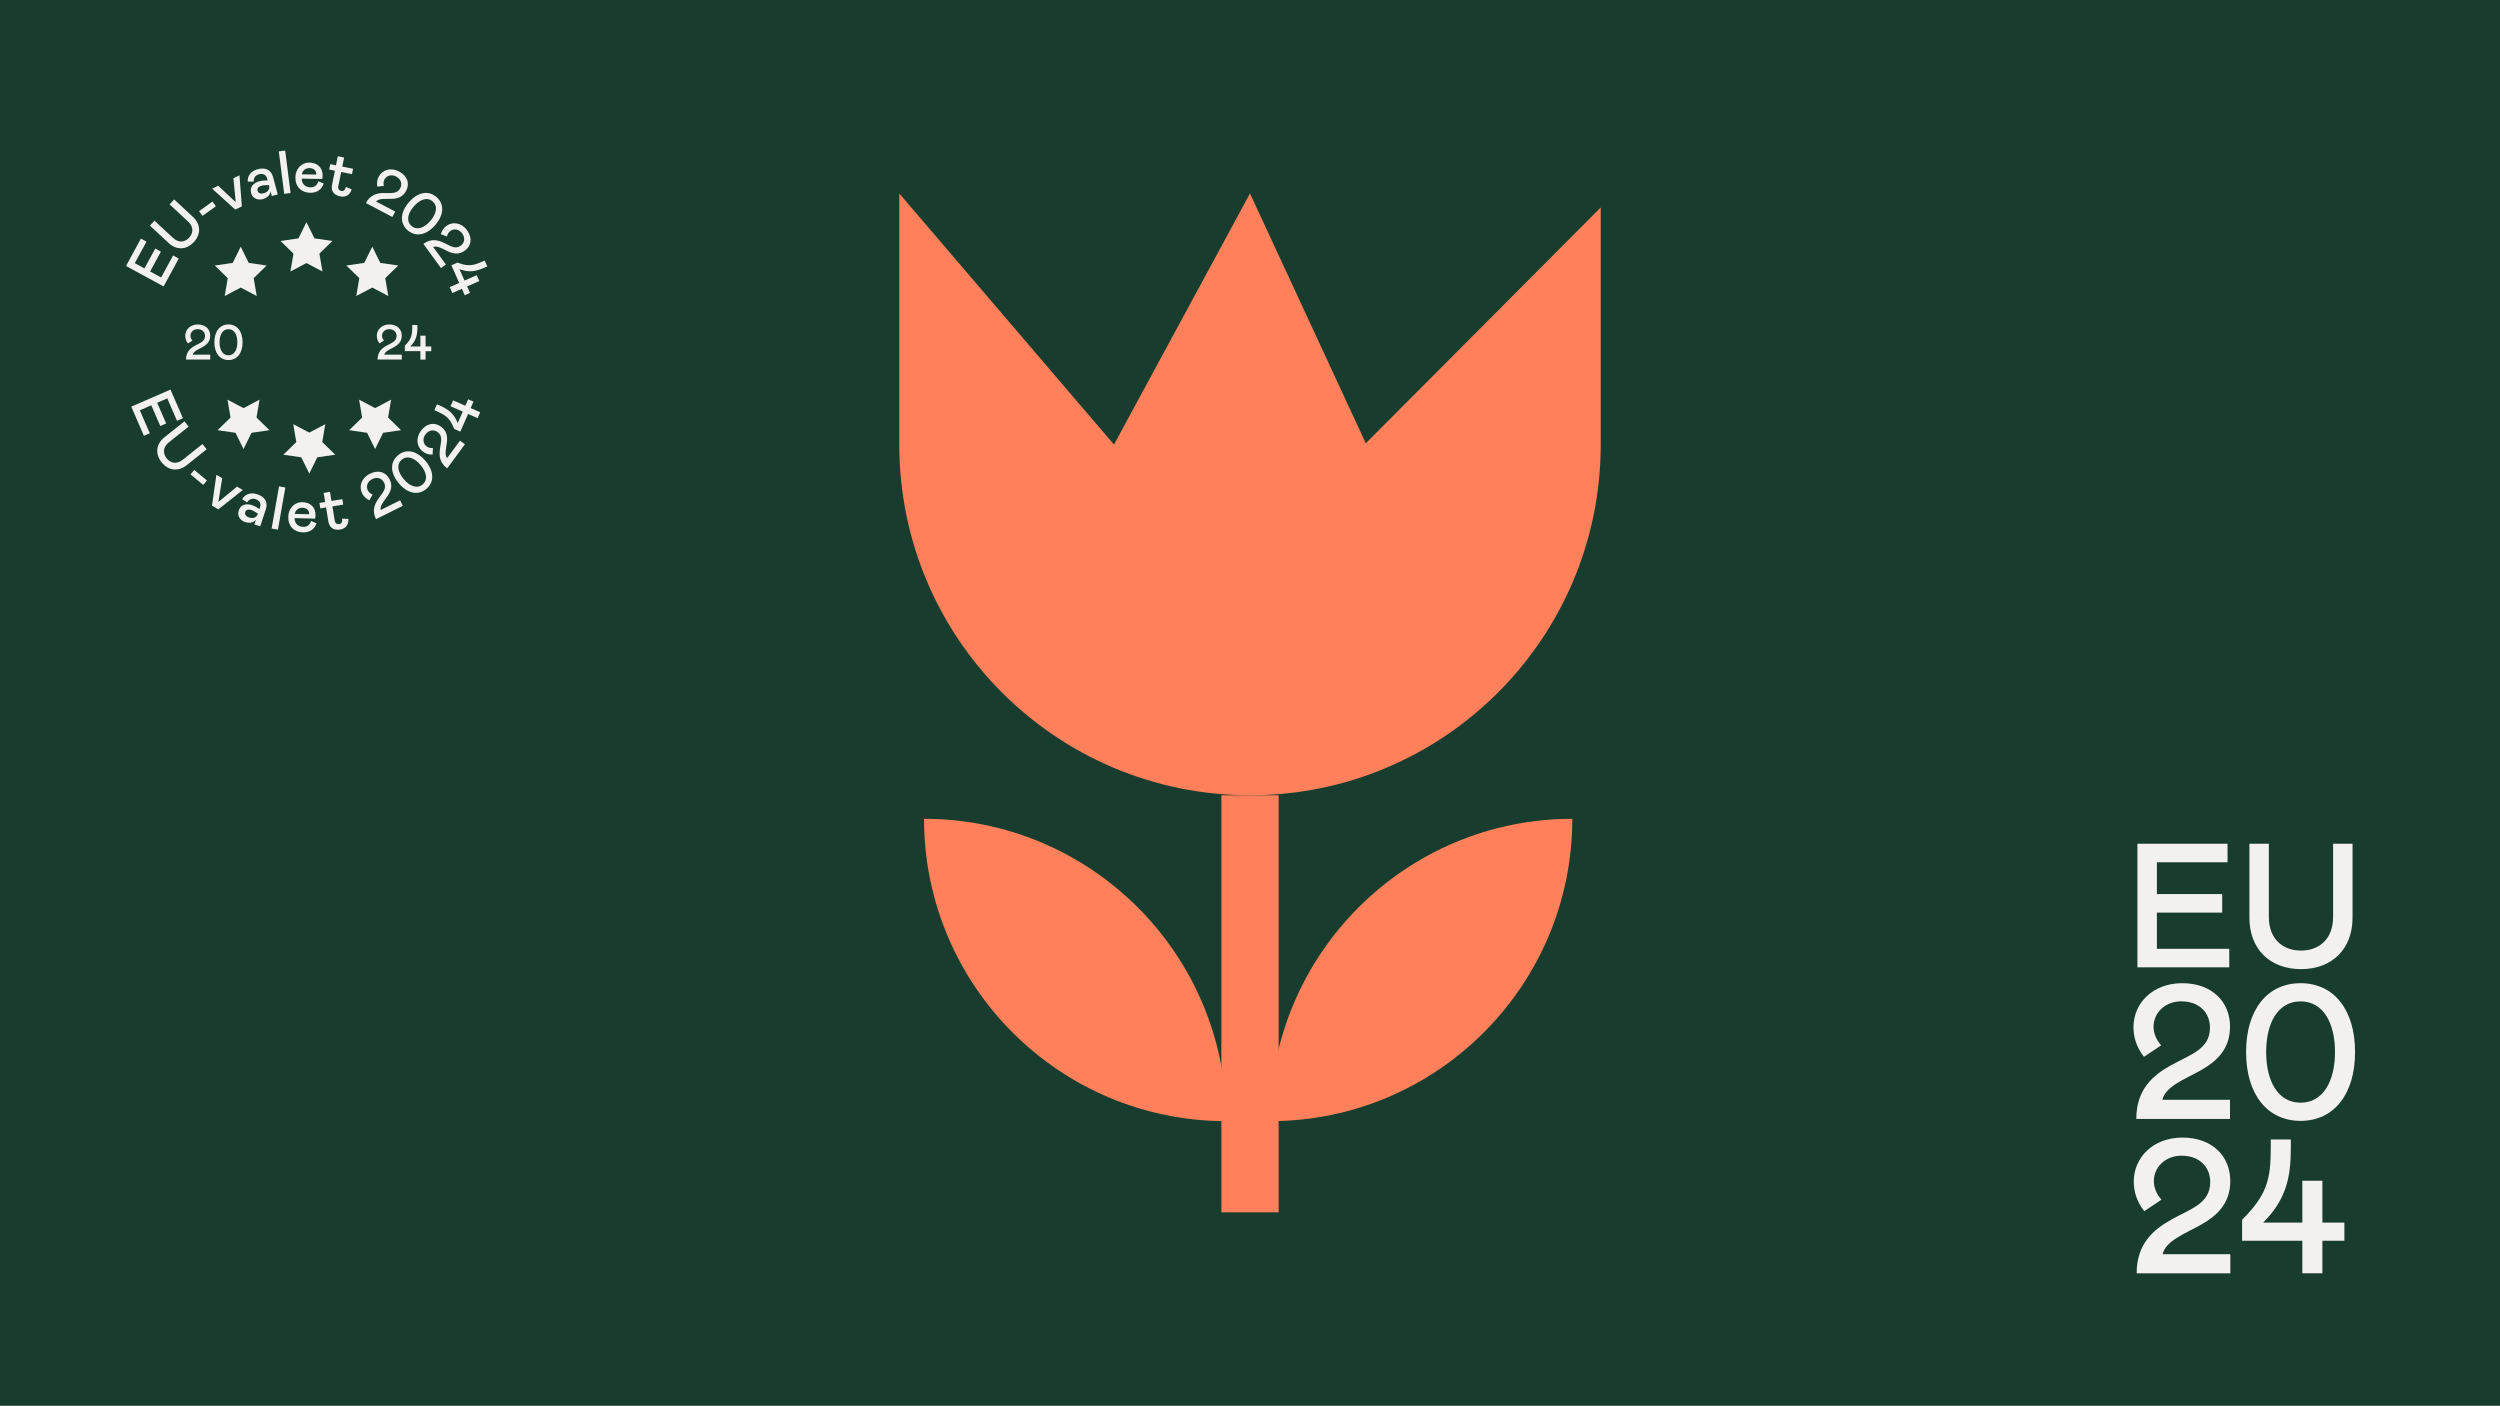 <?xml version="1.0" encoding="UTF-8"?><svg xmlns="http://www.w3.org/2000/svg" viewBox="0 0 690 388"><defs><style>.cls-1{fill:#ff805a;}.cls-1,.cls-2,.cls-3{stroke-width:0px;}.cls-2{fill:#183d2e;}.cls-3{fill:#f3f1ee;}</style></defs><g id="_Älgört"><rect class="cls-2" width="690" height="388"/></g><g id="EU-blomma"><path class="cls-1" d="M345,219.5c53.46,0,96.8-43.34,96.8-96.8V57.25l-64.84,65.09-31.96-68.95-37.54,69.31-59.26-69.31v69.31c0,53.46,43.34,96.8,96.8,96.8Z"/><rect class="cls-1" x="337.1" y="219.5" width="15.81" height="115.11"/><path class="cls-1" d="M255.03,225.99h0c46.06,0,83.45,37.39,83.45,83.45h0c-46.06,0-83.45-37.39-83.45-83.45h0Z"/><path class="cls-1" d="M433.95,225.99h0c0,46.06-37.39,83.45-83.45,83.45h0c0-46.06,37.39-83.45,83.45-83.45Z" transform="translate(784.46 535.43) rotate(180)"/></g><g id="Symbol_creme"><path class="cls-3" d="M53.79,95.42c1.43-.79,2.8-1.16,2.8-2.69,0-1.06-.75-1.88-2.05-1.88-1.16,0-1.98.82-1.98,1.81,0,.45.19.94.55,1.32l-1.23.82c-.52-.65-.75-1.38-.75-2.11,0-1.7,1.36-3.14,3.48-3.14s3.41,1.32,3.41,3.1c0,1.62-.97,2.48-2.05,3.1-1.21.68-2.55,1.16-2.78,2.13h4.83v1.36h-6.68c0-2.11,1.2-3.12,2.45-3.82Z"/><path class="cls-3" d="M59.17,94.46c0-3,1.5-4.91,3.89-4.91s3.89,1.91,3.89,4.91-1.5,4.91-3.89,4.91-3.89-1.91-3.89-4.91ZM65.51,94.46c0-2.05-.82-3.61-2.46-3.61s-2.45,1.57-2.45,3.61.82,3.61,2.45,3.61,2.46-1.57,2.46-3.61Z"/><path class="cls-3" d="M106.66,95.42c1.43-.79,2.8-1.16,2.8-2.69,0-1.06-.75-1.88-2.05-1.88-1.16,0-1.98.82-1.98,1.81,0,.45.19.94.55,1.32l-1.23.82c-.52-.65-.75-1.38-.75-2.11,0-1.7,1.36-3.14,3.48-3.14s3.41,1.32,3.41,3.1c0,1.62-.97,2.48-2.05,3.1-1.21.68-2.55,1.16-2.78,2.13h4.83v1.36h-6.68c0-2.11,1.2-3.12,2.45-3.82Z"/><path class="cls-3" d="M116.03,96.92h-4.3v-1.5c1.77-1.77,2.05-2.86,2.05-5.11v-.61h1.43v.61c0,2.11-.34,3.68-1.98,5.32h2.8v-2.99h1.43v2.99h1.57v1.3h-1.57v2.32h-1.43v-2.32Z"/><path class="cls-3" d="M38.87,65.85l1.56.85-3.23,5.93,2.67,1.45,2.98-5.48,1.56.85-2.98,5.48,3.04,1.65,3.31-6.07,1.56.85-4.19,7.7-10.37-5.65,4.11-7.55Z"/><path class="cls-3" d="M42.63,60.91l5.12,4.75c1.55,1.43,3.26,1.23,4.45-.06,1.19-1.29,1.27-3.01-.27-4.44l-5.12-4.75,1.26-1.36,5.19,4.82c2.14,1.98,2.29,4.72.24,6.94s-4.8,2.27-6.94.28l-5.19-4.82,1.26-1.36Z"/><path class="cls-3" d="M58.64,55.63l.94,1.3-3.7,2.66-.94-1.3,3.7-2.66Z"/><path class="cls-3" d="M65.06,55.82l-.64-6.62,1.67-.82.66,8.58-1.82.89-6.38-5.77,1.67-.82,4.84,4.55Z"/><path class="cls-3" d="M69.32,53.3c-.48-1.77.71-2.85,2.27-3.27.46-.12.92-.2,1.41-.21l.87-.03-.15-.57c-.29-1.06-1.25-1.39-2.23-1.13-1.06.29-1.54,1.1-1.46,2.04h-1.66c-.07-1.54.78-2.89,2.74-3.42,2.2-.6,3.72.2,4.25,2.15l1.3,4.8-1.63.44-.35-1.3c-.1.9-.76,1.78-2.19,2.17-1.24.34-2.76-.13-3.18-1.67ZM74.25,51.18l-.02-.08h-.66c-.68.01-1.03.06-1.34.14-.83.23-1.35.7-1.15,1.41.15.57.69.95,1.72.67,1.09-.3,1.75-1.09,1.46-2.14Z"/><path class="cls-3" d="M76.95,41.78l1.76-.22,1.49,11.71-1.76.22-1.49-11.71Z"/><path class="cls-3" d="M87.84,50.04l1.51.61c-.56,1.63-1.81,2.59-3.73,2.56-2.46-.04-4.13-1.66-4.09-4.27.03-2.28,1.58-4.09,3.95-4.06,2.07.03,3.59,1.37,3.56,3.58,0,.37-.04.66-.1.93l-5.65-.08c-.02,1.69,1.23,2.38,2.36,2.4,1.15.02,1.91-.56,2.18-1.66ZM83.31,48.12l3.96.06s.02-.08.02-.15c.01-1.01-.8-1.61-1.85-1.63-1.1-.02-1.95.63-2.13,1.72Z"/><path class="cls-3" d="M91.65,50.99l.78-3.87-1.57-.32.3-1.49,1.57.32.5-2.5,1.74.35-.5,2.5,2.98.6-.3,1.49-2.98-.6-.8,3.95c-.15.74.28,1.17.77,1.28.66.13,1.09-.21,1.34-1.1l1.59.67c-.48,1.54-1.66,2.25-3.15,1.94-1.9-.38-2.59-1.64-2.28-3.21Z"/><path class="cls-3" d="M105.85,53.28c2.02-.04,3.73.34,4.61-1.33.61-1.16.26-2.49-1.15-3.24-1.27-.67-2.64-.24-3.21.85-.26.49-.33,1.14-.16,1.76l-1.81.19c-.19-1.01-.03-1.94.4-2.75.98-1.87,3.3-2.65,5.61-1.43,2.42,1.27,2.97,3.41,1.95,5.35-.93,1.78-2.49,2.16-4.02,2.21-1.72.05-3.46-.2-4.27.73l5.28,2.78-.79,1.49-7.31-3.85c1.22-2.31,3.11-2.73,4.89-2.77Z"/><path class="cls-3" d="M112.85,55.83c2.42-2.81,5.37-3.38,7.61-1.46,2.23,1.93,2.1,4.93-.33,7.74-2.42,2.81-5.37,3.38-7.61,1.46-2.23-1.93-2.1-4.93.33-7.74ZM118.79,60.96c1.65-1.92,2.15-4.04.62-5.37-1.53-1.32-3.57-.51-5.22,1.4s-2.15,4.04-.62,5.37c1.53,1.32,3.57.51,5.22-1.4Z"/><path class="cls-3" d="M122.43,66.98c1.83.85,3.2,1.95,4.72.83,1.06-.78,1.33-2.12.39-3.41-.84-1.16-2.26-1.38-3.25-.65-.45.33-.8.88-.92,1.51l-1.71-.63c.28-1,.83-1.75,1.56-2.29,1.7-1.24,4.13-.92,5.67,1.19,1.61,2.21,1.16,4.37-.61,5.66-1.62,1.18-3.18.84-4.58.21-1.57-.72-3.02-1.7-4.15-1.23l3.52,4.82-1.36.99-4.87-6.67c2.11-1.54,3.99-1.08,5.6-.33Z"/><path class="cls-3" d="M126.74,78.08l-2.16-4.85,1.69-.75c2.89,1.11,4.26.87,6.81-.26l.69-.31.72,1.62-.69.31c-2.39,1.06-4.33,1.47-7,.44l1.41,3.16,3.37-1.5.72,1.62-3.37,1.5.79,1.77-1.46.65-.79-1.77-2.62,1.17-.72-1.62,2.62-1.17Z"/><path class="cls-3" d="M50.47,115.44l-1.62.7-2.68-6.19-2.79,1.21,2.48,5.72-1.62.7-2.48-5.72-3.17,1.38,2.75,6.34-1.62.7-3.49-8.05,10.83-4.7,3.42,7.89Z"/><path class="cls-3" d="M52.06,117.74l-5.46,4.35c-1.65,1.31-1.7,3.04-.61,4.41,1.09,1.37,2.78,1.71,4.43.4l5.46-4.35,1.16,1.45-5.54,4.41c-2.28,1.82-5.01,1.55-6.89-.81s-1.52-5.08.76-6.9l5.54-4.41,1.16,1.45Z"/><path class="cls-3" d="M57.11,132.61l-1.02,1.23-3.5-2.91,1.02-1.23,3.5,2.91Z"/><path class="cls-3" d="M60.27,138.55l5.13-4.24,1.61.92-6.74,5.35-1.76-1.01,1.21-8.52,1.61.92-1.06,6.57Z"/><path class="cls-3" d="M65.88,140.9c.58-1.75,2.17-1.98,3.7-1.47.45.15.88.34,1.29.61l.74.46.19-.56c.34-1.04-.28-1.85-1.24-2.17-1.04-.34-1.89.07-2.34.9l-1.39-.9c.8-1.34,2.26-1.99,4.18-1.35,2.16.72,3,2.22,2.36,4.14l-1.56,4.72-1.6-.53.42-1.28c-.59.69-1.61,1.06-3.02.6-1.22-.4-2.23-1.63-1.73-3.15ZM71.16,141.85l.03-.08-.56-.36c-.57-.37-.89-.53-1.2-.63-.82-.27-1.51-.16-1.74.54-.19.56.06,1.17,1.06,1.51,1.07.35,2.06.06,2.4-.98Z"/><path class="cls-3" d="M77.01,134.24l1.74.31-2.04,11.63-1.74-.31,2.04-11.63Z"/><path class="cls-3" d="M85.86,143.8l1.5.63c-.58,1.62-1.84,2.57-3.76,2.51-2.46-.07-4.1-1.71-4.03-4.33.06-2.28,1.63-4.07,4-4.01,2.07.06,3.57,1.41,3.51,3.62-.01.37-.05.66-.11.92l-5.65-.15c-.05,1.69,1.2,2.39,2.33,2.42,1.15.03,1.92-.54,2.2-1.63ZM81.35,141.83l3.96.11s.02-.08.02-.15c.03-1.01-.78-1.62-1.83-1.65-1.1-.03-1.96.61-2.15,1.7Z"/><path class="cls-3" d="M90.63,143.94l-.64-3.89-1.58.26-.25-1.5,1.58-.26-.41-2.51,1.75-.29.41,2.51,3-.49.25,1.5-3,.49.66,3.98c.12.75.68,1,1.18.92.67-.11.95-.58.86-1.51l1.72.06c.09,1.61-.75,2.69-2.25,2.94-1.91.32-3.01-.61-3.27-2.2Z"/><path class="cls-3" d="M104.38,137.71c1.15-1.66,2.46-2.82,1.62-4.51-.58-1.18-1.87-1.67-3.3-.96-1.28.64-1.74,1.99-1.19,3.1.25.5.73.94,1.33,1.16l-.91,1.58c-.93-.44-1.59-1.11-1.99-1.93-.94-1.89-.21-4.22,2.13-5.39,2.45-1.22,4.5-.41,5.48,1.55.89,1.8.29,3.28-.56,4.55-.97,1.42-2.19,2.69-1.91,3.89l5.35-2.66.75,1.51-7.4,3.68c-1.16-2.34-.39-4.12.62-5.58Z"/><path class="cls-3" d="M110.08,133.4c-2.39-2.84-2.5-5.84-.24-7.74,2.26-1.9,5.2-1.29,7.59,1.54,2.39,2.84,2.5,5.84.24,7.74-2.26,1.9-5.2,1.29-7.59-1.54ZM116.08,128.34c-1.63-1.93-3.66-2.76-5.2-1.46-1.55,1.31-1.07,3.44.56,5.37,1.63,1.93,3.66,2.76,5.2,1.46,1.55-1.31,1.07-3.44-.56-5.37Z"/><path class="cls-3" d="M121.41,124.01c.26-2.01.9-3.63-.62-4.75-1.06-.78-2.42-.63-3.38.66-.85,1.15-.64,2.57.36,3.3.45.33,1.08.5,1.72.43l-.09,1.82c-1.03.04-1.92-.26-2.65-.8-1.7-1.25-2.12-3.66-.57-5.76,1.62-2.2,3.82-2.42,5.58-1.12,1.62,1.19,1.76,2.79,1.58,4.31-.21,1.71-.72,3.39.08,4.33l3.54-4.81,1.36,1-4.9,6.65c-2.1-1.55-2.23-3.49-2-5.25Z"/><path class="cls-3" d="M129.19,114.27l-2.14,4.86-1.7-.75c-1.13-2.89-2.22-3.74-4.77-4.86l-.69-.31.71-1.62.69.3c2.39,1.05,4,2.22,5.04,4.89l1.39-3.17-3.38-1.49.71-1.62,3.38,1.49.78-1.78,1.47.64-.78,1.78,2.63,1.15-.71,1.62-2.63-1.15Z"/><path class="cls-3" d="M89,74.93l-4.42-2.33-4.42,2.33.84-4.93-3.58-3.49,4.95-.72,2.21-4.48,2.21,4.48,4.95.72-3.58,3.49.84,4.93Z"/><path class="cls-3" d="M107.17,81.7l-4.42-2.33-4.42,2.33.84-4.93-3.58-3.49,4.95-.72,2.21-4.48,2.21,4.48,4.95.72-3.58,3.49.84,4.93Z"/><path class="cls-3" d="M70.86,81.7l-4.42-2.33-4.42,2.33.84-4.93-3.58-3.49,4.95-.72,2.21-4.48,2.21,4.48,4.95.72-3.58,3.49.84,4.93Z"/><path class="cls-3" d="M85.36,130.7l-2.21-4.48-4.95-.72,3.58-3.49-.84-4.93,4.42,2.32,4.42-2.32-.84,4.93,3.58,3.49-4.95.72-2.21,4.48Z"/><path class="cls-3" d="M103.53,123.93l-2.21-4.48-4.95-.72,3.58-3.49-.84-4.93,4.42,2.33,4.42-2.33-.84,4.93,3.58,3.49-4.95.72-2.21,4.48Z"/><path class="cls-3" d="M67.21,123.93l-2.21-4.48-4.95-.72,3.58-3.49-.84-4.93,4.42,2.33,4.42-2.33-.84,4.93,3.58,3.49-4.95.72-2.21,4.48Z"/></g><g id="EU2024_creme"><path class="cls-3" d="M599.2,336.64c5.54-3.06,10.82-4.48,10.82-10.39,0-4.12-2.9-7.28-7.91-7.28-4.48,0-7.65,3.17-7.65,7.02,0,1.74.74,3.64,2.11,5.12l-4.75,3.17c-2.01-2.53-2.9-5.33-2.9-8.18,0-6.59,5.28-12.13,13.45-12.13s13.19,5.12,13.19,11.98c0,6.28-3.75,9.6-7.91,11.98-4.7,2.64-9.87,4.48-10.76,8.23h18.68v5.28h-25.85c0-8.18,4.64-12.08,9.5-14.77Z"/><path class="cls-3" d="M635.44,342.45h-16.62v-5.8c6.86-6.86,7.91-11.08,7.91-19.79v-2.37h5.54v2.37c0,8.18-1.32,14.25-7.65,20.58h10.82v-11.55h5.54v11.55h6.07v5.01h-6.07v8.97h-5.54v-8.97Z"/><path class="cls-3" d="M614.8,232.87v5.12h-19.5v8.77h18.03v5.12h-18.03v9.99h19.98v5.12h-25.35v-34.12h24.86Z"/><path class="cls-3" d="M626.2,232.87v20.18c0,6.09,3.8,9.31,8.87,9.31s8.87-3.22,8.87-9.31v-20.18h5.36v20.47c0,8.43-5.51,14.14-14.23,14.14s-14.23-5.7-14.23-14.14v-20.47h5.36Z"/><path class="cls-3" d="M599.13,294.05c5.54-3.06,10.82-4.49,10.82-10.4,0-4.12-2.9-7.28-7.92-7.28-4.49,0-7.65,3.17-7.65,7.02,0,1.74.74,3.64,2.11,5.12l-4.75,3.17c-2.01-2.53-2.9-5.33-2.9-8.18,0-6.6,5.28-12.14,13.46-12.14s13.19,5.12,13.19,11.98c0,6.28-3.75,9.6-7.92,11.98-4.7,2.64-9.87,4.49-10.77,8.23h18.68v5.28h-25.86c0-8.18,4.64-12.08,9.5-14.78Z"/><path class="cls-3" d="M619.92,290.36c0-11.61,5.81-19,15.04-19s15.04,7.39,15.04,19-5.81,19-15.04,19-15.04-7.39-15.04-19ZM644.46,290.36c0-7.92-3.17-13.98-9.5-13.98s-9.5,6.07-9.5,13.98,3.17,13.98,9.5,13.98,9.5-6.07,9.5-13.98Z"/></g></svg>
